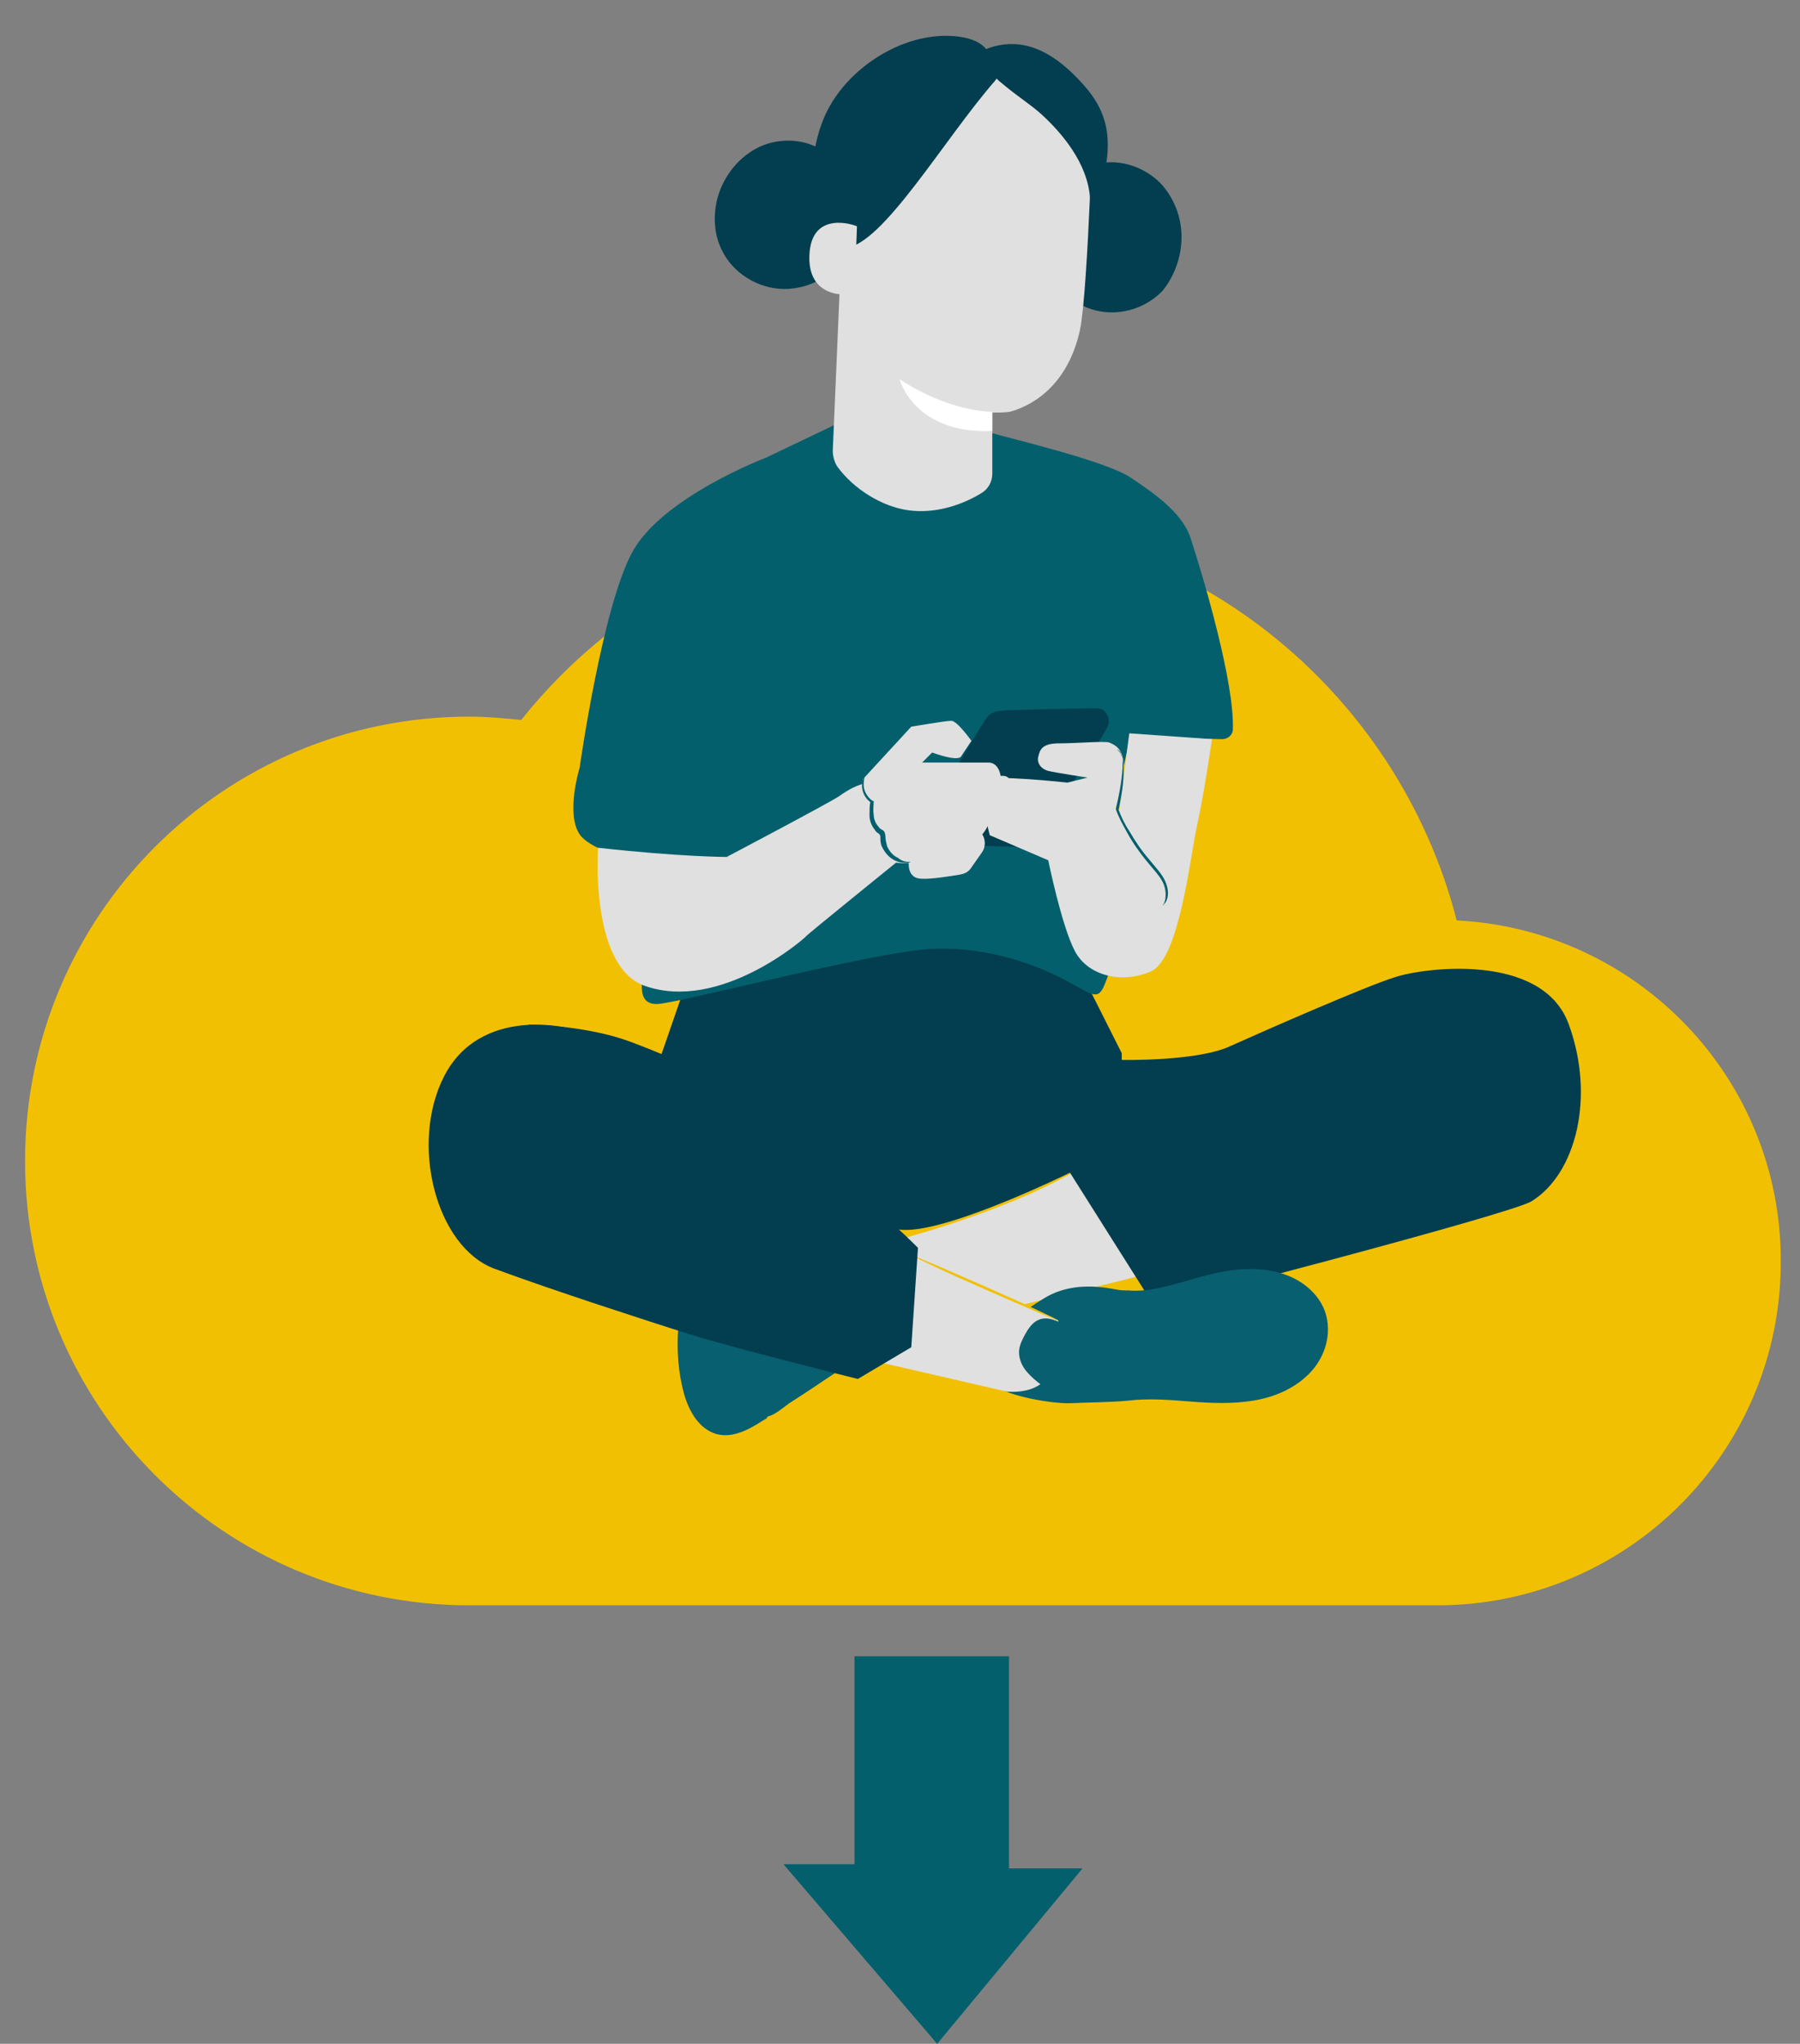 <?xml version="1.0" encoding="utf-8"?>
<!-- Generator: Adobe Illustrator 18.1.1, SVG Export Plug-In . SVG Version: 6.00 Build 0)  -->
<svg version="1.1" id="Livello_1" xmlns="http://www.w3.org/2000/svg" xmlns:xlink="http://www.w3.org/1999/xlink" x="0px" y="0px"
	 viewBox="0 0 215.5 244.7" enable-background="new 0 0 215.5 244.7" xml:space="preserve">
<rect x="0" y="0" width="215.5" height="244.7" fill="#808080" stroke="none"/>
<polygon fill="#045F6D" points="102.3,198.3 102.3,223.2 93.8,223.2 112.2,244.7 129.6,223.7 120.8,223.7 120.8,198.3 "/>
<g>
	<defs>
		<rect id="SVGID_1_" x="3" y="4.3" width="210.3" height="240.5"/>
	</defs>
	<clipPath id="SVGID_2_">
		<use xlink:href="#SVGID_1_"  overflow="visible"/>
	</clipPath>
	<path clip-path="url(#SVGID_2_)" fill="#F2C003" d="M174.4,110.2c-7.1-27.6-32.1-48.1-62-48.1c-20.2,0-38.3,9.4-50,24.1
		c-2-0.2-4.1-0.4-6.2-0.4C26.8,85.8,3,109.6,3,139s23.8,53.2,53.2,53.2h115.9c22.7,0,41.1-18.4,41.1-41.1
		C213.3,129.2,196.1,111.3,174.4,110.2"/>
	<path clip-path="url(#SVGID_2_)" fill="#085F6F" d="M91.9,169.6c0.9-0.2,1.9-1.1,2.6-1.6c1.9-1.2,3.8-2.5,5.6-3.7
		c-6.6-1.9-12.3-3.4-18.9-5.3c-0.2,2.6,0,5.4,0.7,7.9c0.6,2.1,1.8,4.2,3.9,4.8c1.9,0.5,3.8-0.5,5.5-1.6c0.2-0.1,0.3-0.2,0.5-0.3"/>
	<path clip-path="url(#SVGID_2_)" fill="#DFE0DF" d="M136.2,152.8c0,0.1-24.9,6.1-24.9,6.1l-3.7-8.6l-0.7-1.7c0,0,12.9-3.3,21.5-8.2
		L136.2,152.8z"/>
	<path clip-path="url(#SVGID_2_)" fill="#023E4F" d="M63.2,122.7c0.1-0.1,7.1,0.1,12.2,2c1.9,0.7,3.8,1.5,3.8,1.5l2.8-8.1l21.2-7.1
		h23.5l7.6,15.1v0.8c0,0,9.2,0.2,13.1-1.7c4-1.8,16.3-7.2,19.6-8.2c3.2-1.1,17.6-3.1,20.8,5.6c3.2,8.7,0.9,17.9-4.4,21.2
		c-2.5,1.6-45.2,12.6-45.2,12.6l-10.1-16c0,0-15.4,7.6-20.5,6.8C102.5,146.4,63.2,122.7,63.2,122.7"/>
	<path clip-path="url(#SVGID_2_)" fill="#085F6F" d="M123.2,156.6l-4,9.3c1.5,1.3,7,2.2,9,2.1c2-0.1,4.8-0.1,6.8-0.3
		c2.5-0.3,5-0.1,7.5,0.1c2.5,0.2,5,0.3,7.5-0.1c2.5-0.4,4.9-1.4,6.7-3.2c1.8-1.8,2.7-4.4,2.1-6.9c-0.5-2.1-2.2-3.8-4.2-4.7
		c-2-0.9-4.2-1.1-6.4-0.9c-2.2,0.2-4.2,0.8-6.3,1.4c-2.2,0.6-4.5,1.3-6.8,1.1c-0.5,0-0.9,0-1.4-0.1c-3-0.6-6.1-0.6-8.8,1.1
		C124.4,155.8,123.8,156.2,123.2,156.6"/>
	<path clip-path="url(#SVGID_2_)" fill="#DFE0DF" d="M109.4,150.4l17.3,7.7c0,0,0.3,3.5-1.1,6.4c-1.3,2.6-5.1,2.1-5.1,2.1l-15.2-3.5
		l3.4-2L109.4,150.4z"/>
	<path clip-path="url(#SVGID_2_)" fill="#085F6F" d="M124.8,165.9c-0.7-0.5-1.3-1-1.9-1.7c-0.5-0.6-0.9-1.4-0.9-2.3
		c0-0.8,0.4-1.5,0.7-2.1c0.4-0.7,0.9-1.5,1.7-1.8c1-0.4,2,0.1,2.9,0.5l0.2,3.8L124.8,165.9z"/>
	<path clip-path="url(#SVGID_2_)" fill="#F2C003" d="M126.7,158.1c0,0.1-3.9-1.6-8.7-3.7c-4.8-2.1-8.6-3.9-8.6-4
		c0-0.1,3.9,1.6,8.7,3.7C122.9,156.2,126.7,158,126.7,158.1"/>
	<path clip-path="url(#SVGID_2_)" fill="#045F6D" d="M146.3,88.5c0.7,0,1.3-0.5,1.3-1.2c0.2-5.5-3.4-17.8-5.1-23
		c-1.1-3.1-4.6-5.4-7.1-7.1c-3-2-13.7-4.5-17.2-5.5l-1.2,0l-16.3-1.2l-9,4.3c0,0-12.4,4.7-16,11.3c-3.6,6.6-6.3,25.8-6.3,25.8
		s-1.7,5.5,0,8c1,1.5,4.9,2.9,8.3,3.5c-1.9,6.2-0.4,10.8-0.5,11.6c-0.1,1.6-1.4,5.4,1.6,5.2c2.9-0.2,26-6.3,32.8-6.6
		c6.8-0.3,12.8,2,16.6,4.1c3.4,1.9,3.4,2.1,4.6-1.3c1.2-3.4-2.7-7.2-2.7-7.2s3.5-12.7,5.2-21L146.3,88.5z"/>
	<path clip-path="url(#SVGID_2_)" fill="#023E4F" d="M141.4,29.4c0.3-2.7-0.6-5.5-2.5-7.5c-1.9-1.9-4.8-2.9-7.4-2.3
		c-1.9,0.4-3.7,1.2-5.1,2.6c-0.5,0.6-0.7,0.7-1,1.5c0,0.1-0.1,0.2-0.1,0.3c-0.1,0.1-0.1,0.2-0.1,0.3c0,0,0,0,0,0.1l0,0
		c-0.8,1.9-1,4-0.6,6c0.7,3,3,5.6,6,6.6s6.4,0.1,8.6-2.2C140.4,33.3,141.2,31.4,141.4,29.4"/>
	<path clip-path="url(#SVGID_2_)" fill="#F8BC9E" d="M118.8,58.2C118.8,58.2,118.8,58.3,118.8,58.2"/>
	<path clip-path="url(#SVGID_2_)" fill="#DFE0DF" d="M130.5,23.4c0.3-7.8-5.4-14.8-13.3-15.5c-8.3-0.8-15.6,5.3-16.1,13.4L99.7,54
		c0,0.6,0.2,1.3,0.5,1.8c2,2.8,5.5,4.9,8.6,5.3c3,0.4,6.1-0.5,8.6-2c0.9-0.5,1.4-1.4,1.4-2.4l0-7.3c0,0,0-0.1,0,0
		c0.5,0,1.6,0,2.1-0.1c1.9-0.5,6.8-2.5,8.4-9.8C129.8,37,130.2,30.2,130.5,23.4"/>
	<path clip-path="url(#SVGID_2_)" fill="#FFFFFF" d="M118.8,49.3c0,0-5,0.1-11.1-3.9c0,0,1.7,6.6,11.1,6.2L118.8,49.3z"/>
	<path clip-path="url(#SVGID_2_)" fill="#023E4F" d="M118.3,6.2c-0.7-1.1-2-1.6-3.4-1.8c-5.8-0.8-12.1,2.8-15.2,7.7
		C96.6,17,96.6,24.2,99,29.4l2.2,0.3c4.5-0.4,11.8-13,17.9-20C119.9,8.9,118.9,7.2,118.3,6.2"/>
	<path clip-path="url(#SVGID_2_)" fill="#023E4F" d="M129.4,9.8c-2.5-2.7-6.4-5.9-11.4-3.9c-0.7,1.4,0.8,3.2,2.1,4.2
		c1.8,1.5,3.4,2.5,4.6,3.6c2.4,2.2,5.5,5.8,5.8,10c0,0.3,0.2,0.3,0.5,0.2c0.3-0.1,1.1-1.8,1.4-4C133.2,15.1,131.8,12.4,129.4,9.8"/>
	<path clip-path="url(#SVGID_2_)" fill="#023E4F" d="M101.5,22.3c-0.3-1.1-0.8-2.1-1.5-3c-0.5-0.6-1-1.1-1.7-1.4
		c-2.3-1.4-5.4-1.4-7.8-0.1c-2.4,1.3-4.1,3.7-4.7,6.3c-0.4,1.9-0.3,4,0.6,5.8c1.3,2.8,4.4,4.7,7.5,4.7c3.1,0,6.1-1.7,7.7-4.4
		C102.8,28.3,102.5,25,101.5,22.3"/>
	<path clip-path="url(#SVGID_2_)" fill="#DFE0DF" d="M102.6,27.1c-0.1-0.1-5.5-2.1-5.7,3.5c-0.2,5.6,5.4,4.7,5.4,4.5
		C102.3,35,102.6,27.1,102.6,27.1"/>
	<path clip-path="url(#SVGID_2_)" fill="#023E4F" d="M111.7,101.1c-1,0-1.6-1-1.2-1.9c1.8-4,6.7-11.8,7-12.3
		c0.5-0.7,0.7-1.6,2.2-1.8c0.6-0.1,9.5-0.3,11.6-0.3c0.3,0,0.7,0.1,0.9,0.3c0.4,0.4,0.9,1.2,0.2,2.3c-0.7,1.3-6.2,9.7-8.4,13
		c-0.4,0.6-1.2,1-1.9,1L111.7,101.1z"/>
	<path clip-path="url(#SVGID_2_)" fill="#DFE0DF" d="M145.1,88.5c0,0-0.9,6.3-1.8,10.4c-0.8,3.6-2.1,15.9-5.5,17.4
		c-3.4,1.5-7.5,0.6-9.1-2.4c-1.6-3-3.2-10.9-3.2-10.9l-7-3c0,0-1.6-5.9-0.7-6.6c0.9-0.7,10,0.3,10,0.3l2.4-0.6c0,0-3.9-0.6-4.7-0.8
		c-0.8-0.2-1.4-0.9-1.2-1.7c0.2-0.8,0.4-1.6,2.5-1.6c2.1,0,5.4-0.3,6-0.1c0.7,0.3,1.6,0.7,1.7,2.5c0.2,1.8-0.7,5.3-0.7,5.3l0.2,0.3
		l1.2-9.2L145.1,88.5z"/>
	<path clip-path="url(#SVGID_2_)" fill="#045F6D" d="M133.7,89.7c0,0,0,0,0.1,0.1c0.1,0.1,0.2,0.2,0.3,0.3c0.2,0.3,0.3,0.9,0.4,1.5
		c0.1,1.4-0.1,3.2-0.6,5.4l0-0.1c0.3,0.8,0.7,1.7,1.3,2.6c0.7,1.2,1.5,2.4,2.3,3.3c0.8,1,1.6,1.8,2,2.7c0.4,0.9,0.4,1.7,0.2,2.2
		c-0.1,0.3-0.2,0.4-0.3,0.5c-0.1,0.1-0.1,0.2-0.2,0.2c0,0,0.2-0.2,0.3-0.7c0.1-0.5,0.1-1.3-0.3-2.1c-0.4-0.8-1.2-1.6-2-2.6
		c-0.8-1-1.6-2.1-2.3-3.4c-0.5-0.9-1-1.8-1.3-2.7l0,0l0-0.1c0.5-2.1,0.8-4,0.8-5.3c0-0.7-0.1-1.2-0.3-1.5
		C133.9,89.8,133.7,89.7,133.7,89.7"/>
	<path clip-path="url(#SVGID_2_)" fill="#DFE0DF" d="M71.6,101.5c0,0-1,14.1,5.5,16.5c9.1,3.3,19.4-5.8,19.4-5.9c0-0.1,11-9,11-9
		l-3.4-9.4c0,0-1.4,0-3.6,1.6c-0.8,0.6-13.5,7.3-13.5,7.3S81.5,102.6,71.6,101.5"/>
	<path clip-path="url(#SVGID_2_)" fill="#DFE0DF" d="M116.3,88.7c0,0-1.7-2.4-2.4-2.4c-0.7,0-4.8,0.7-4.8,0.7l-5.8,6.3
		c0,0-0.4,2,0.8,2.8c0,0-0.4,3.2,1.1,4.1c0,0,1.1,3,2.2,3.1c1.1,0.1,1.4,0,1.4,0s-0.2,1.8,1.4,1.9c1.2,0.1,3.6-0.3,4.8-0.5
		c0.5-0.1,0.9-0.3,1.2-0.7l1.4-2c0.4-0.6,0.4-1.5,0-2.1c0,0,0.7-0.8,0.8-1.5c0.2-0.7,0-1.9,0-1.9s2.4-2.1,2.5-2.6s-0.1-1.1-1.1-1
		c0,0-0.2-1.7-1.6-1.6c-1.4,0-7.8,0-7.8,0l1.2-1.2c0,0,3.2,1.2,3.5,0.4L116.3,88.7z"/>
	<path clip-path="url(#SVGID_2_)" fill="#DFE0DF" d="M111.9,90c0,0.1-0.7-0.2-1-0.9c-0.1-0.4-0.1-0.8-0.1-1c0.1-0.2,0.2-0.4,0.2-0.4
		c0.1,0-0.1,0.6,0.2,1.2C111.5,89.6,112,89.9,111.9,90"/>
	<path clip-path="url(#SVGID_2_)" fill="#045F6D" d="M109,103.2c0,0-0.2,0.1-0.5,0.1c-0.3,0-0.8,0-1.4-0.3c-0.6-0.3-1.1-0.8-1.5-1.6
		c-0.2-0.4-0.2-0.8-0.2-1.2c0-0.2-0.1-0.3-0.2-0.4c-0.2-0.1-0.4-0.3-0.5-0.5c-0.4-0.5-0.6-1.1-0.6-1.7c0-0.6,0-1.1,0.1-1.6l0.1,0.1
		c-0.9-0.6-1.1-1.5-1.1-2.1c0-0.6,0.2-0.9,0.3-0.9c0,0-0.1,0.3-0.1,0.9c0,0.5,0.3,1.4,1.1,1.9l0.1,0l0,0.1c0,0.5-0.1,1,0,1.5
		c0,0.5,0.2,1.1,0.6,1.5c0.1,0.2,0.3,0.3,0.5,0.4c0.2,0.1,0.3,0.5,0.3,0.7c0,0.4,0.1,0.8,0.2,1.2c0.3,0.7,0.8,1.2,1.3,1.4
		C108.3,103.4,109,103.1,109,103.2"/>
	<path clip-path="url(#SVGID_2_)" fill="#023E4F" d="M77.7,128.3c0,0-1.1-1.7-6-4c-4-2-14.3-3.6-18.5,4.5c-4.2,8.1-1,20.5,6,23.1
		c7,2.6,18.5,6.3,23.2,7.8c4.7,1.5,20.3,5.4,20.3,5.4l6.4-3.8l0.8-11.9c0,0-8.8-9.1-16.3-11.6C86,135.3,77.7,128.3,77.7,128.3"/>
</g>
</svg>
